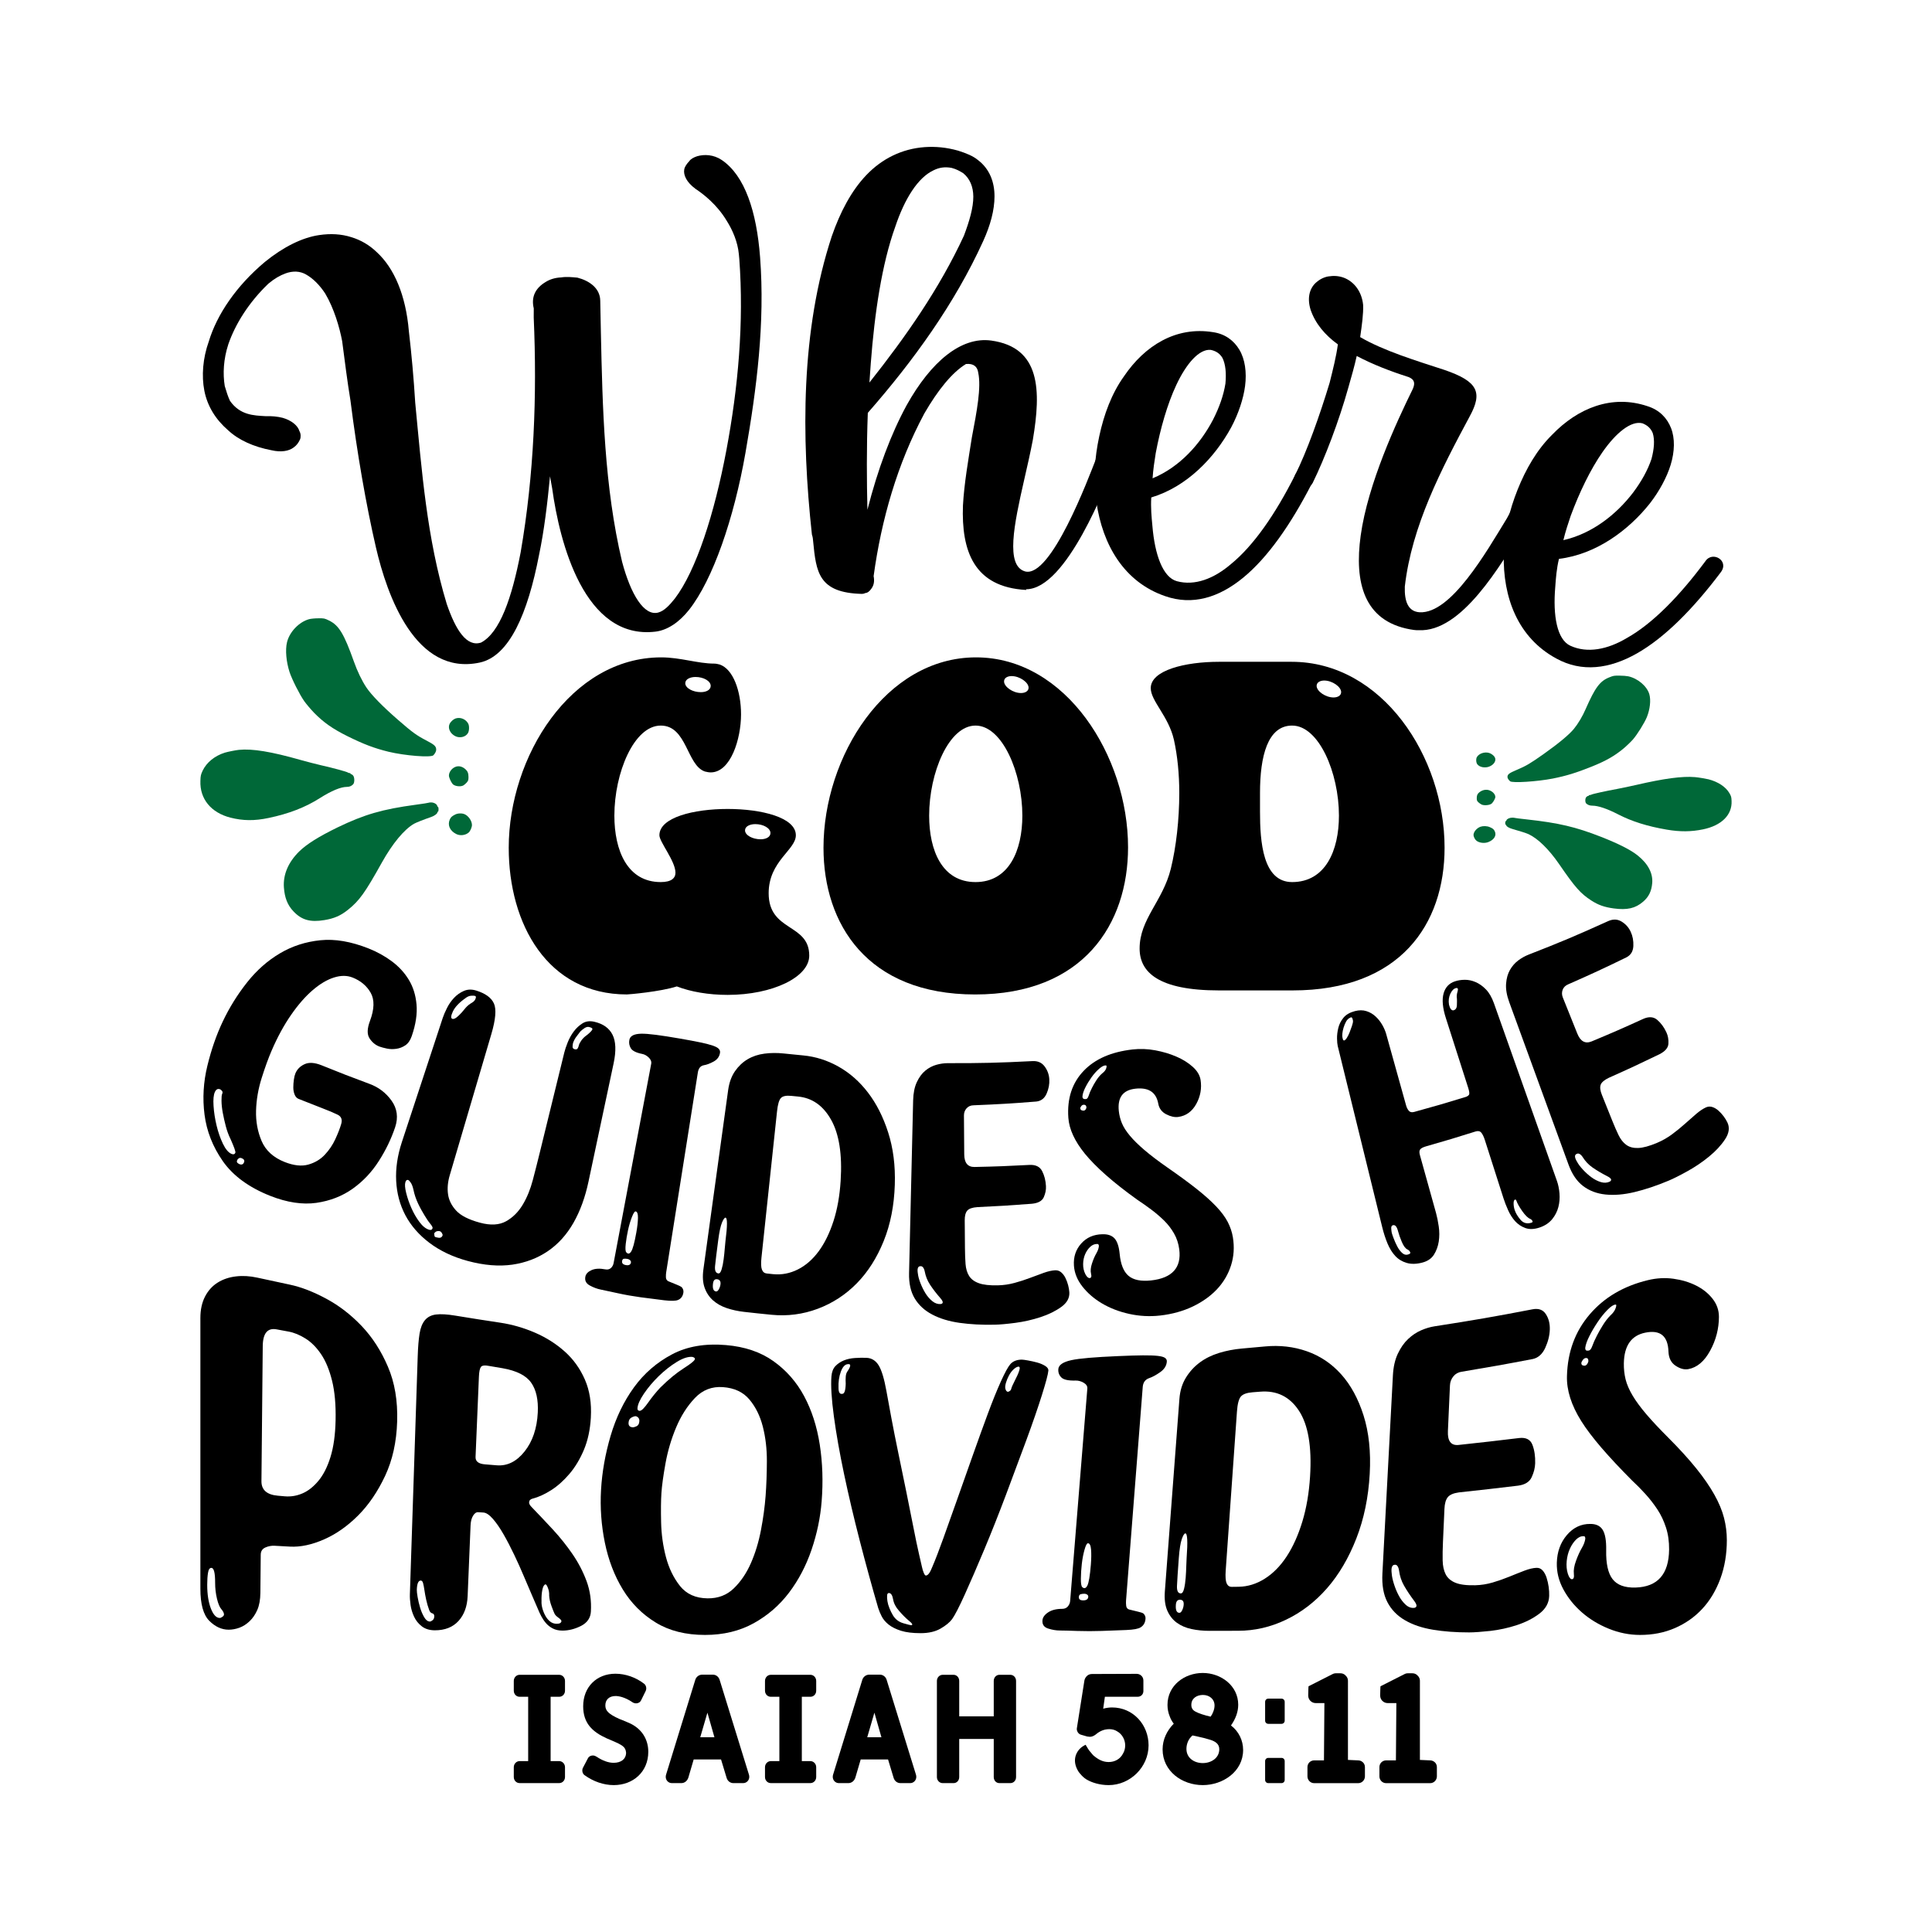 <?xml version="1.0" encoding="utf-8"?>
<!-- Generator: Adobe Illustrator 18.0.0, SVG Export Plug-In . SVG Version: 6.00 Build 0)  -->
<!DOCTYPE svg PUBLIC "-//W3C//DTD SVG 1.1//EN" "http://www.w3.org/Graphics/SVG/1.1/DTD/svg11.dtd">
<svg version="1.1" id="Layer_1" xmlns="http://www.w3.org/2000/svg" xmlns:xlink="http://www.w3.org/1999/xlink" x="0px" y="0px"
	 viewBox="0 0 864 864" enable-background="new 0 0 864 864" xml:space="preserve">
<g>
	<g>
		<g>
			<path fill="#000000" d="M250.07,748.98c1.44,0,2.6,1.23,2.6,2.73v4.37c0,1.57-1.16,2.73-2.6,2.73h-3.83v28.77h3.83c1.44,0,2.6,1.23,2.6,2.73
				v4.37c0,1.57-1.16,2.73-2.6,2.73h-17.7c-1.43,0-2.6-1.16-2.6-2.73v-4.37c0-1.5,1.16-2.73,2.6-2.73h3.83v-28.77h-3.83
				c-1.43,0-2.6-1.16-2.6-2.73v-4.37c0-1.5,1.16-2.73,2.6-2.73H250.07z"/>
		</g>
		<g>
			<path fill="#000000" d="M280,783.89c-0.27-2.67-1.3-3.35-6.9-5.74l-1.78-0.75c-6.49-2.94-10.52-6.83-10.52-14.35c0-8.61,6.01-14.55,14.42-14.55
				c4.51,0,9.16,1.64,12.78,4.44c0.96,0.68,1.3,2.19,0.75,3.28l-1.98,4.03c-0.41,0.96-1.3,1.5-2.25,1.5c-0.55,0-1.09-0.14-1.57-0.41
				l-0.07-0.07c-3.55-2.39-6.29-2.8-7.58-2.8c-2.87,0-4.58,1.64-4.58,4.17c0,2.19,1.03,3.76,6.42,6.15
				c0.27,0.07,1.09,0.41,4.17,1.71c5.47,2.39,8.61,7.11,8.61,12.91c0,9.02-6.83,14.9-15.44,14.9c-4.44,0-9.09-1.57-13.05-4.44
				c-0.96-0.62-1.3-2.19-0.75-3.28l2.12-4.03c0.41-0.96,1.3-1.5,2.26-1.5c0.55,0,1.09,0.14,1.57,0.48h0.07
				c2.73,1.85,5.4,2.8,7.72,2.8C277.82,788.33,279.94,786.63,280,783.89z"/>
		</g>
		<g>
			<path fill="#000000" d="M334.94,793.66c0.07,0.27,0.14,0.55,0.14,0.96c0,1.57-1.23,2.8-2.73,2.8h-4.37c-1.44,0-2.66-0.96-3.07-2.46l-2.46-8.13
				h-12.23l-2.39,8.13c-0.48,1.5-1.71,2.46-3.14,2.46h-4.24c-1.5,0-2.73-1.23-2.73-2.8c0-0.41,0.07-0.68,0.14-0.96l13.05-42.36
				c0.41-1.44,1.71-2.39,3.14-2.39h4.72c1.43,0,2.66,0.96,3.07,2.39L334.94,793.66z M316.36,765.92l-3.21,11h6.35L316.36,765.92z"/>
		</g>
		<g>
			<path fill="#000000" d="M362.41,748.98c1.44,0,2.6,1.23,2.6,2.73v4.37c0,1.57-1.16,2.73-2.6,2.73h-3.83v28.77h3.83c1.44,0,2.6,1.23,2.6,2.73
				v4.37c0,1.57-1.16,2.73-2.6,2.73h-17.7c-1.43,0-2.6-1.16-2.6-2.73v-4.37c0-1.5,1.16-2.73,2.6-2.73h3.83v-28.77h-3.83
				c-1.43,0-2.6-1.16-2.6-2.73v-4.37c0-1.5,1.16-2.73,2.6-2.73H362.41z"/>
		</g>
		<g>
			<path fill="#000000" d="M409.63,793.66c0.07,0.27,0.14,0.55,0.14,0.96c0,1.57-1.23,2.8-2.73,2.8h-4.37c-1.44,0-2.66-0.96-3.07-2.46l-2.46-8.13
				h-12.23l-2.39,8.13c-0.48,1.5-1.71,2.46-3.14,2.46h-4.24c-1.5,0-2.73-1.23-2.73-2.8c0-0.41,0.07-0.68,0.14-0.96l13.05-42.36
				c0.41-1.44,1.71-2.39,3.14-2.39h4.72c1.43,0,2.66,0.96,3.07,2.39L409.63,793.66z M391.04,765.92l-3.21,11h6.35L391.04,765.92z"/>
		</g>
		<g>
			<path fill="#000000" d="M451.79,748.98c1.5,0,2.6,1.23,2.6,2.73v42.98c0,1.57-1.09,2.73-2.6,2.73h-4.85c-1.44,0-2.53-1.16-2.53-2.73v-17.01
				h-15.44v17.01c0,1.57-1.09,2.73-2.53,2.73h-4.85c-1.43,0-2.6-1.16-2.6-2.73v-42.98c0-1.5,1.16-2.73,2.6-2.73h4.85
				c1.44,0,2.53,1.23,2.53,2.73v15.85h15.44v-15.85c0-1.5,1.09-2.73,2.53-2.73H451.79z"/>
		</g>
		<g>
			<path fill="#000000" d="M495.8,798.31c-4.17,0-7.51-1.23-9.15-2.12c-2.32-1.09-3.96-3.42-4.24-3.76c-3.35-5.12-1.16-9.5,1.85-11.48
				c0.75-0.48,1.23-0.68,1.23-0.68c0.48,0.89,1.57,2.53,1.57,2.53c0.62,0.75,1.16,1.43,1.78,2.12c2.05,1.78,4.17,3.07,6.97,3.07
				c2.67,0,5.13-1.3,6.35-3.69c0.69-1.09,1.03-2.39,1.03-3.76c0-2.53-1.37-5.06-3.62-6.29c-1.02-0.68-2.25-0.96-3.48-0.96
				c-2.39,0-4.3,0.89-6.08,2.39c-0.89,0.68-1.78,1.03-2.6,1.03c-0.28,0-0.68-0.07-1.23-0.14l-2.6-0.75
				c-0.69-0.14-1.3-0.62-1.64-1.23c-0.34-0.62-0.48-1.23-0.34-1.85l3.35-21.18c0.14-0.96,1.16-2.94,3.35-2.94
				c2.19,0,20.02-0.07,20.02-0.07c1.44,0,3.01,1.09,3.01,3.01v4.71c0,1.44-1.1,2.53-2.53,2.53h-14.69l-0.75,5.33
				c1.23-0.34,2.66-0.55,3.96-0.55c9.36,0,16.33,7.65,16.33,16.95C513.63,790.25,505.43,798.31,495.8,798.31z"/>
		</g>
		<g>
			<path fill="#000000" d="M550.53,771.66c3.42,2.6,5.4,6.63,5.4,10.93c0,9.7-9.09,15.72-18.04,15.72c-9.29,0-17.97-6.22-17.97-15.99
				c0-4.37,1.92-8.4,4.99-11.48c-0.75-0.96-1.37-2.05-1.78-3.21c-0.68-1.64-1.02-3.35-1.02-5.19c0-8.75,7.65-14.28,15.78-14.28
				c8.13,0,15.85,5.67,15.85,14.21c0,3.08-1.1,6.22-3.21,9.22V771.66z M541.37,778.08c-1.43-0.48-3.62-1.03-6.42-1.64l-1.64-0.34
				c-1.78,1.44-2.73,3.76-2.73,6.01c0,4.1,3.48,6.35,7.31,6.35c3.69,0,7.38-2.19,7.38-6.22
				C545.27,779.86,543.43,778.77,541.37,778.08z M543.15,762.71c0-2.94-2.39-4.72-5.19-4.72c-2.73,0-5.19,1.5-5.19,4.44
				c0,1.37,0.54,2.32,1.85,3.01c1.5,0.82,3.83,1.57,6.76,2.26c0.48-0.62,0.89-1.37,1.16-2.12
				C542.94,764.62,543.15,763.6,543.15,762.71z"/>
		</g>
		<g>
			<path fill="#000000" d="M567.21,770.91c-0.82,0-1.44-0.62-1.44-1.43v-8.4c0-0.82,0.62-1.44,1.44-1.44h5.88c0.82,0,1.43,0.62,1.43,1.44v8.4
				c0,0.82-0.61,1.43-1.43,1.43H567.21z M567.21,797.42c-0.82,0-1.44-0.62-1.44-1.44v-8.4c0-0.82,0.62-1.44,1.44-1.44h5.88
				c0.82,0,1.43,0.62,1.43,1.44v8.4c0,0.82-0.61,1.44-1.43,1.44H567.21z"/>
		</g>
		<g>
			<path fill="#000000" d="M602.81,787.04l4.58,0.21c1.37,0,3.01,1.09,3.01,3.01v4.17c0,1.5-1.23,3.01-3.01,3.01h-19.68c-1.78,0-3.01-1.5-3.01-3.01
				v-4.17c0-1.78,1.43-3.01,3.01-3.01h4.37l0.2-25.62h-3.89c-1.84,0-3.35-1.5-3.35-3.35v-0.21c0-2.32,0.14-3.96,0.14-3.96l10.66-5.4
				c0.48-0.27,1.02-0.41,1.57-0.41h2.05c0.89,0,1.71,0.34,2.32,1.03c0.68,0.62,1.03,1.44,1.03,2.32V787.04z"/>
		</g>
		<g>
			<path fill="#000000" d="M634.99,787.04l4.58,0.21c1.37,0,3.01,1.09,3.01,3.01v4.17c0,1.5-1.23,3.01-3.01,3.01h-19.68c-1.78,0-3.01-1.5-3.01-3.01
				v-4.17c0-1.78,1.43-3.01,3.01-3.01h4.37l0.2-25.62h-3.89c-1.84,0-3.35-1.5-3.35-3.35v-0.21c0-2.32,0.14-3.96,0.14-3.96l10.66-5.4
				c0.48-0.27,1.02-0.41,1.57-0.41h2.05c0.89,0,1.71,0.34,2.32,1.03c0.68,0.62,1.03,1.44,1.03,2.32V787.04z"/>
		</g>
	</g>
	<g>
		<g>
			<path fill="#000000" d="M301.82,267.64c9.46-12.42,17.68-37.81,23.05-66.44c5.26-28.07,7.85-56.84,5.75-85.39c-0.08-0.86-0.12-1.28-0.2-2.14
				c-0.51-5.5-2.83-10.83-5.41-14.9c-4.36-7.29-10.38-11.92-13.97-14.31c-4.02-2.96-5.51-6.19-5.04-8.71
				c0.23-1.26,1.21-2.6,2.22-3.64c0.64-1,2.06-1.76,3.51-2.23c3.27-0.96,7.42-0.76,11.02,1.66c10.39,7.01,15.61,23.12,17.16,43.43
				c2.25,29.48-1.51,58.79-6.53,87.51c-5.15,29.44-14.6,56.76-25.19,70.19c-4.34,5.51-9.62,9.15-15.05,9.8
				c-31.84,3.82-42.89-39.94-46.2-64.03c-0.39-2.18-0.58-3.26-0.97-5.44c-1.19,12.37-2.65,24.49-4.92,35.23
				c-5.01,25.93-13.17,45.21-26.5,48.07c-28.78,6.18-41.48-30.17-46.4-51.36c-4.41-18.99-8.53-42.8-11.42-65.81
				c-1.41-8.51-2.47-17.1-3.72-26.59c-1.13-6.04-3.62-14.6-7.54-21.21c-2.46-3.81-5.51-6.84-8.62-8.58
				c-2.68-1.53-5.86-1.72-9.27-0.44c-2.4,0.9-4.77,2.22-7.58,4.57c-8.81,8.43-14.8,18.15-17.88,27.04
				c-2.2,6.72-2.51,13.22-1.61,18.72c0.7,2.35,1.41,4.7,2.36,6.66c4.5,6.34,10.44,6.51,16.03,6.82c2.54-0.09,5.17,0.13,7.53,0.74
				c3.96,1.12,6.8,3.53,7.45,5.9c0.66,1.09,0.73,2.66,0.3,3.74c-0.68,1.46-1.44,2.63-2.95,3.68c-2.09,1.54-5.51,2.18-9.79,1.18
				c-8.04-1.52-14.82-4.61-19.46-8.97c-5.49-4.75-9.22-10.68-10.59-17.63c-1.31-6.65-0.7-14.56,1.99-22.09
				c3.64-11.99,12.22-24.76,25.11-35.56c8.22-6.67,16.61-10.86,24.24-11.98c5.11-0.75,9.86-0.51,14.41,0.94
				c4.11,1.24,8.06,3.48,11.46,6.8c7.66,7.07,12.88,19.13,14.24,35.17c1.22,10.42,2.18,21.21,2.85,32.07
				c2.93,30.38,5.18,60.6,14.09,89.97c4.1,11.97,9.01,19.32,15.33,17.29c8.39-4.37,13.8-19.9,17.73-40.38
				c5.98-34.57,7.37-70,5.84-105.01c0.01-1.62,0.01-2.43,0.02-4.05c-1.29-5.38,0.95-9.2,5.26-11.79c1.98-1.26,4.42-1.98,6.95-2.07
				c2.49-0.4,4.71-0.13,7.29,0.09c5.3,1.35,10.13,4.68,10.23,10.25c0.1,5.57,0.16,8.35,0.28,13.92
				c0.74,34.29,1.53,69.33,9.48,102.86c3.88,14.62,9.85,24.48,16.21,22.73C296.98,273.22,299.37,270.75,301.82,267.64z"/>
			<path fill="#000000" d="M387,265.2c-0.61,0.34-1.23,0.37-1.55,0.39c-19.45-0.47-20.47-9.76-21.81-23.51c-0.07-0.92-0.14-1.84-0.55-3.04
				c-4.77-43.78-4.99-91.26,8.91-133.46c3.71-10.67,8.68-20.19,15.37-27.22c7.01-7.38,16.01-11.85,26.21-12.57
				c4.75-0.33,9.67,0.11,14.88,1.58c3.72,1.18,6.7,2.39,8.92,4.23c5.2,3.97,7.38,9.81,7.37,16.25c-0.01,6.14-1.84,12.89-5.05,19.95
				c-12.76,28.07-31.34,53.72-51.61,76.83c-0.59,15.7-0.48,30.75-0.17,43.34c4.6-18.06,10.57-33.99,17.57-46.81
				c10.84-19.4,24.31-30.7,37.79-28.86c22.13,3.07,22.32,22.31,18.62,44.35c-1.1,5.81-2.51,11.93-3.91,18.05
				c-4.52,19.89-8.4,38.25,0.39,40.83c11.62,3.24,28.45-41.91,31.79-50.37c2.23-5.74,10.08-3.22,8.15,2.53
				c-3.39,8.44-21.28,55.8-39.42,55.83c0,0.12,0,0.18,0,0.31c-23.44-1.27-29.01-17.53-28.26-37.8c0.54-9.83,2.39-20.28,3.98-30.42
				c2.24-11.68,4.25-22.43,2.86-28.87c-0.35-2.76-2.08-4.29-5.5-3.95c-6.13,3.74-12.5,11.53-18.62,22.13
				c-12.07,22.51-19.22,47.48-22.67,72.72c0.42,2.13,0.19,3.98-0.98,5.58C388.84,264.49,387.94,265.15,387,265.2z M388.81,171.08
				c16.21-20.44,31.26-41.92,42.26-65.67c2.45-6.47,4.24-12.62,4.2-17.53c-0.03-4.3-1.51-7.97-4.48-10.4
				c-1.48-0.91-2.97-1.81-5.19-2.39c-2.96-0.57-5.54-0.22-8.09,1.06c-6.94,3.21-12.93,12.61-17.18,25.35
				c-5.93,16.48-9.21,38.45-10.91,60.95C389.18,165.9,389.06,167.63,388.81,171.08z"/>
			<path fill="#000000" d="M515.35,235.12c1.07,12.99,4.7,23.1,10.97,24.8c7.95,2.15,16.51-1.06,24.21-7.69c10.1-8.24,19.79-22.25,28.61-39.72
				c2.32-5.28,10.61-2.05,7.52,3.74c-9.37,18.28-19.72,33.09-30.71,42.1c-10.82,8.88-22.64,12.54-34.88,8.25
				c-18.36-6.29-28-22.91-30.75-42.07c-1.54-9.59-0.82-19.7,1.27-29.44c2.09-9.74,5.54-19.12,11.07-26.82
				c9.26-13.66,23.17-22.38,39.73-19.74c5.53,0.78,9.42,3.8,11.85,7.85c2.53,4.22,3.36,10.08,2.56,16.28
				c-0.73,5.62-2.94,12.35-6.23,18.51c-7.36,13.48-19.73,26.5-35.72,31.3C514.58,227.07,514.97,231.09,515.35,235.12z
				 M526.04,172.18c-4.04,8.63-7.13,19.5-9.19,30.44c-0.58,3.65-1.15,7.31-1.41,11.29c12.18-5.05,21.34-15.34,27.04-26.24
				c2.86-5.6,4.72-10.98,5.54-16.14c0.42-4.58,0.1-8.62-1.37-11.53c-1.21-1.96-2.85-3.03-5.24-3.54
				C536.23,156.02,530.49,162.66,526.04,172.18z"/>
			<path fill="#000000" d="M608.51,239.49c3.2-23.09,15.96-50.63,23.32-65.59c1.13-2.61,0.7-4.24-1.94-5.29c-8.01-2.55-15.96-5.61-23.16-9.41
				c-0.99,4.51-2.36,9.28-3.72,14.04c-4.16,14.91-10.54,31.69-15.98,42.75c-3.01,5.18-10.57,2.07-7.89-3.48
				c5.29-10.48,11.16-27.05,15.48-41.34c1.49-6,2.95-11.68,3.68-17.16c-5.78-4.18-10.09-9.34-12.19-15.47
				c-1.79-5.78-0.2-10.23,2.97-12.62c1.6-1.35,3.88-2.3,5.7-2.38c2.21-0.34,4.69-0.02,6.74,0.88c4.1,1.78,7.49,5.98,8.08,11.95
				c0.15,4.05-0.54,8.91-1.32,14.38c10.46,6.13,25.28,10.63,37.66,14.67c15.01,5.14,17.2,10.03,11.32,20.78
				c-12.72,23.69-25.93,49.04-29.02,76.13c-0.22,6.81,1.57,11.17,6.65,11.48c14.02,0.7,29.67-26.75,39.01-42.02
				c0.67-1.24,1-1.86,1.68-3.1c2.65-4.46,10.27-0.28,7.59,4.16c-0.68,1.23-1.02,1.85-1.7,3.08c-10.48,16.86-27.81,46.95-47.09,45.89
				c-1.29,0.07-2.83-0.21-3.76-0.37C609.93,277.71,605.6,260.45,608.51,239.49z"/>
			<path fill="#000000" d="M695.52,262.47c-1.11,12.99,0.8,23.57,6.75,26.31c7.53,3.46,16.57,1.75,25.32-3.48c11.41-6.41,23.38-18.59,35.06-34.31
				c3.18-4.81,10.89-0.21,6.86,4.97c-12.37,16.43-25.13,29.27-37.54,36.29c-12.22,6.91-24.58,8.53-36,2.23
				c-17.17-9.3-23.95-27.31-23.47-46.67c0.08-9.71,2.48-19.56,6.17-28.81c3.7-9.25,8.68-17.91,15.45-24.58
				c11.46-11.9,26.71-18.16,42.71-12.75c5.36,1.7,8.73,5.34,10.46,9.75c1.81,4.59,1.66,10.51-0.17,16.49
				c-1.66,5.42-4.98,11.68-9.27,17.2c-9.56,12.04-24.02,22.79-40.68,24.82C696.1,254.4,695.81,258.44,695.52,262.47z M716.63,202.21
				c-5.45,7.83-10.33,18.02-14.2,28.46c-1.18,3.5-2.35,7.01-3.28,10.89c12.92-2.92,23.74-11.53,31.21-21.31
				c3.77-5.04,6.52-10.03,8.19-14.98c1.18-4.45,1.54-8.48,0.56-11.6c-0.88-2.13-2.33-3.47-4.62-4.37
				C729.44,188,722.63,193.58,716.63,202.21z"/>
		</g>
	</g>
	<g>
		<g>
			<path fill="#000000" d="M317.82,345.42c-0.8,0-1.79-0.2-2.59-0.4c-8.18-2.79-7.98-20.54-19.74-20.54c-11.96,0-20.74,21.14-20.74,40.28
				c0,15.55,5.78,29.71,20.74,29.71c4.79,0,6.58-1.79,6.58-4.19c0-5.19-7.18-13.76-7.18-16.75c0-7.98,15.35-11.76,30.51-11.76
				c15.15,0,30.51,3.79,30.51,11.76c0,6.58-12.16,11.56-12.16,25.92c0,17.35,18.15,13.36,18.15,27.92
				c0,9.57-16.35,17.55-36.49,17.55c-8.57,0-16.55-1.4-22.73-3.79c-7.38,2.39-21.54,3.59-22.33,3.59
				c-35.49,0-52.84-31.51-52.84-65.6c0-40.68,27.72-85.14,68.2-85.14c8.57,0,16.35,2.79,23.73,2.79c0.8,0,1.6,0.2,2.39,0.4
				c5.98,1.99,9.57,11.76,9.57,22.33C331.38,330.46,326.79,345.42,317.82,345.42z M306.46,305.54c0,2.19,3.39,3.99,6.98,3.99
				c2.39,0,4.39-1,4.39-2.79c0-2.19-3.19-3.99-6.78-3.99C308.65,302.74,306.46,303.74,306.46,305.54z M333.18,371.34
				c0,2.19,3.39,3.99,6.98,3.99c2.39,0,4.39-1,4.39-2.79c0-2.19-3.19-3.99-6.78-3.99C335.37,368.55,333.18,369.54,333.18,371.34z"/>
		</g>
		<g>
			<path fill="#000000" d="M368.27,379.12c0-40.68,27.72-85.14,68.2-85.14c40.28,0,68,44.27,68,84.95c0,34.3-19.94,65.8-68.4,65.8
				C387.81,444.72,368.27,413.21,368.27,379.12z M457.2,364.76c0-19.14-8.97-40.28-20.94-40.28c-11.97,0-20.74,21.14-20.74,40.28
				c0,15.55,5.78,29.71,20.74,29.71C451.22,394.47,457.2,380.31,457.2,364.76z M449.02,304.74c0,2.39,3.99,5.19,7.58,5.19
				c1.79,0,3.39-0.8,3.39-2.39c0-2.39-3.99-5.19-7.58-5.19C450.62,302.34,449.02,303.14,449.02,304.74z"/>
		</g>
		<g>
			<path fill="#000000" d="M527.38,354.59c0-8.38-0.8-16.55-2.39-23.73c-2.39-10.57-10.37-17.35-10.37-23.13c0-7.98,15.35-11.77,30.51-11.77h32.5
				c40.48,0,68.39,42.47,68.39,83.15c0,34.1-19.74,63.81-67.99,63.81h-32.9c-27.12,0-35.49-8.18-35.49-18.74
				c0-13.16,10.37-21.14,13.96-35.69C525.99,378.72,527.38,366.55,527.38,354.59z M563.48,362.96c0,13.36,1.2,31.51,14.36,31.51
				c14.95,0,20.94-14.16,20.94-29.71c0-19.14-8.97-40.28-20.94-40.28c-10.97,0-14.36,13.76-14.36,30.11V362.96z M588.8,306.73
				c0,2.39,3.99,5.18,7.58,5.18c1.79,0,3.39-0.8,3.39-2.39c0-2.39-3.99-5.18-7.58-5.18C590.4,304.34,588.8,305.14,588.8,306.73z"/>
		</g>
	</g>
	<g>
		<g>
			<path fill="#000000" d="M120.84,534.79c-9.56-3.78-16.65-9.02-21.18-15.5c-4.53-6.48-7.24-13.44-8.19-20.79c-0.95-7.35-0.5-14.65,1.27-21.89
				c1.76-7.24,4.04-13.76,6.78-19.57c3-6.38,6.68-12.28,10.98-17.71c4.29-5.43,9.21-9.75,14.7-13c5.49-3.25,11.51-5.18,18.08-5.85
				c6.57-0.67,13.7,0.57,21.52,3.66c3.79,1.5,7.24,3.4,10.37,5.72c3.13,2.32,5.67,5.06,7.61,8.24c1.95,3.18,3.11,6.86,3.49,11.06
				c0.38,4.2-0.32,8.93-2.13,14.17c-0.66,1.91-1.6,3.28-2.84,4.12c-1.24,0.84-2.59,1.37-4.05,1.58c-1.47,0.22-2.88,0.18-4.25-0.11
				c-1.37-0.29-2.44-0.58-3.22-0.86c-1.82-0.66-3.33-1.89-4.5-3.67c-1.18-1.78-1.12-4.38,0.17-7.81c1.99-5.31,2.08-9.51,0.32-12.61
				c-1.77-3.1-4.45-5.36-8.06-6.8c-2.49-0.99-5.27-1-8.37-0.02c-3.1,0.98-6.27,2.87-9.52,5.66c-3.26,2.8-6.47,6.47-9.62,11.01
				c-3.16,4.54-6.07,9.87-8.72,16c-1.45,3.36-2.94,7.45-4.46,12.28c-1.52,4.83-2.37,9.68-2.51,14.55c-0.14,4.87,0.69,9.42,2.5,13.65
				c1.82,4.23,5.26,7.37,10.3,9.36c4.06,1.6,7.58,1.98,10.54,1.15c2.96-0.83,5.42-2.3,7.39-4.39c1.97-2.09,3.54-4.43,4.73-7.01
				c1.19-2.58,2.06-4.85,2.63-6.79c0.56-1.94,0.03-3.31-1.6-4.12c-1.63-0.81-4.01-1.81-7.12-3c-4.14-1.6-6.21-2.41-10.33-4.06
				c-0.81-0.32-1.41-0.98-1.8-1.95c-0.39-0.97-0.58-2.04-0.58-3.19c0-1.15,0.09-2.31,0.25-3.47c0.16-1.16,0.39-2.09,0.68-2.79
				c0.76-1.86,2.14-3.24,4.12-4.14c1.98-0.9,4.47-0.73,7.51,0.47c8.52,3.45,12.8,5.11,21.39,8.3c4.12,1.49,7.44,3.99,9.97,7.53
				c2.53,3.54,3.09,7.51,1.61,11.93c-1.73,5.14-4.14,10.18-7.29,15.09c-3.14,4.92-7.03,9.06-11.68,12.37
				c-4.65,3.31-10.07,5.44-16.23,6.33C135.32,538.8,128.4,537.78,120.84,534.79z M105.25,515.52c0.2-0.46-0.56-2.56-2.23-6.31
				c-0.8-1.58-1.47-3.42-2.03-5.52c-0.55-2.1-1.01-4.13-1.37-6.08c-0.36-1.95-0.54-3.72-0.56-5.32c-0.02-1.59,0.08-2.62,0.29-3.08
				c0.26-0.57,0.23-1.04-0.1-1.39c-0.33-0.35-0.56-0.56-0.69-0.62c-1.08-0.49-1.9-0.1-2.47,1.16c-0.58,1.26-0.78,3.32-0.59,6.17
				c0.18,2.85,0.63,5.78,1.35,8.79c0.72,3.01,1.67,5.73,2.84,8.17c1.17,2.44,2.46,3.95,3.86,4.55
				C104.39,516.38,104.96,516.21,105.25,515.52z M109.12,519.82c0.34-0.81,0.02-1.43-0.96-1.84c-0.56-0.24-1.02-0.22-1.38,0.04
				c-0.36,0.26-0.59,0.5-0.68,0.74c-0.25,0.58-0.22,1,0.09,1.27c0.3,0.26,0.59,0.45,0.87,0.57
				C108.04,521.01,108.73,520.75,109.12,519.82z"/>
			<path fill="#000000" d="M209.11,563.89c-6.6-1.79-12.3-4.49-17.02-8.05c-4.72-3.56-8.32-7.7-10.8-12.37c-2.47-4.67-3.84-9.81-4.12-15.4
				c-0.28-5.59,0.59-11.37,2.56-17.36c7.31-22.19,10.96-33.28,18.26-55.47c0.39-1.2,1.01-2.65,1.86-4.36
				c0.84-1.71,1.91-3.25,3.19-4.62c1.28-1.37,2.76-2.41,4.44-3.13c1.68-0.72,3.51-0.76,5.51-0.14c4.12,1.29,6.75,3.2,7.9,5.78
				c1.15,2.58,0.77,7.13-1.15,13.66c-6.41,21.76-9.62,32.63-16.03,54.39c-0.85,2.9-1.72,5.83-2.59,8.79
				c-0.87,2.96-1.13,5.78-0.76,8.44c0.37,2.67,1.59,5.12,3.65,7.35c2.06,2.23,5.62,4.05,10.65,5.4c4.74,1.28,8.64,1.05,11.67-0.65
				c3.03-1.7,5.5-4.17,7.43-7.39c1.93-3.22,3.43-6.91,4.52-11.05c1.09-4.14,2.08-8.05,2.98-11.72c4.44-18.14,6.67-27.2,11.11-45.34
				c0.3-1.22,0.8-2.72,1.51-4.5c0.71-1.77,1.61-3.4,2.72-4.88c1.1-1.48,2.4-2.69,3.9-3.63c1.5-0.94,3.26-1.17,5.29-0.7
				c3.93,0.91,6.63,2.82,8.13,5.79c1.5,2.97,1.67,7.22,0.5,12.77c-4.49,21.15-6.74,31.73-11.23,52.88
				c-1.49,7.03-3.72,13.19-6.73,18.47c-3.02,5.28-6.82,9.51-11.44,12.66c-4.62,3.15-9.93,5.18-15.9,6.05
				C223.15,566.41,216.45,565.88,209.11,563.89z M208.31,450.62c0.84-0.92,1.73-1.63,2.65-2.14c0.92-0.51,1.51-1.18,1.77-2.02
				c0.19-0.6,0.09-0.96-0.28-1.08c-0.38-0.12-0.99-0.14-1.83-0.08c-0.85,0.06-1.74,0.48-2.67,1.23c-2.69,1.92-4.5,3.85-5.42,5.8
				c-0.91,1.96-0.99,3.06-0.23,3.3c0.64,0.21,1.51-0.21,2.61-1.25C206.01,453.36,207.15,452.11,208.31,450.62z M193.45,549.25
				c0.11-0.36-0.27-1.07-1.14-2.11c-0.86-1.05-1.69-2.35-2.52-3.72c-0.79-1.3-1.78-3.01-2.78-5.1c-0.99-2.09-1.7-4.19-2.12-6.3
				c-0.33-1.42-0.73-2.48-1.22-3.16c-0.48-0.68-0.86-1.07-1.14-1.16c-0.56-0.18-0.98,0.15-1.24,0.99c-0.31,0.96-0.2,2.55,0.35,4.77
				c0.54,2.22,1.32,4.48,2.33,6.77c1.01,2.29,2.21,4.38,3.61,6.25c1.39,1.87,2.82,3.02,4.27,3.45
				C192.7,550.21,193.24,549.97,193.45,549.25z M197.96,552.34c0.03-0.12-0.08-0.41-0.33-0.88c-0.26-0.47-0.6-0.76-1.03-0.89
				c-0.76-0.09-1.33,0-1.73,0.28c-0.4,0.28-0.63,0.54-0.7,0.78c0.04,0.4,0.09,0.78,0.14,1.13c0.06,0.34,0.46,0.56,1.22,0.65
				C196.84,553.78,197.65,553.43,197.96,552.34z M258.91,467.34c0.12-0.49,0.48-1.18,1.1-2.07c0.62-0.89,1.49-1.72,2.61-2.49
				c1.34-1.11,2.09-1.91,2.27-2.39c0.18-0.47-0.31-0.85-1.45-1.11c-0.64-0.15-1.32,0.02-2.03,0.49c-0.72,0.48-1.34,0.98-1.87,1.5
				c-0.4,0.55-0.94,1.27-1.63,2.14c-0.69,0.87-1.23,1.84-1.62,2.92c-0.15,0.61-0.22,1.21-0.23,1.79c0,0.58,0.31,0.95,0.96,1.11
				c0.64,0.15,1.08,0.03,1.31-0.37C258.58,468.46,258.77,467.96,258.91,467.34z"/>
			<path fill="#000000" d="M268.7,576.71c-1.64-0.32-3.29-0.93-4.95-1.84c-1.67-0.91-2.32-2.23-1.97-3.96c0.25-1.23,1.17-2.2,2.77-2.91
				c1.59-0.71,3.63-0.82,6.13-0.34c1.03,0.2,1.86,0,2.51-0.58c0.64-0.58,1.04-1.31,1.21-2.18c5.61-29.72,11.21-59.43,16.82-89.15
				c0.19-0.99-0.18-1.92-1.08-2.8c-0.91-0.88-1.88-1.42-2.91-1.62c-2.71-0.53-4.43-1.39-5.13-2.56c-0.7-1.17-0.91-2.44-0.63-3.79
				c0.35-1.73,2.1-2.62,5.24-2.7c3.13-0.08,8.9,0.71,17.34,2.17c3.84,0.67,6.93,1.24,9.28,1.74c2.35,0.5,4.18,0.98,5.49,1.43
				c1.31,0.46,2.19,0.93,2.64,1.45c0.45,0.51,0.63,1.08,0.54,1.7c-0.26,1.75-1.21,3.07-2.87,3.97c-1.66,0.9-3.11,1.44-4.33,1.63
				c-1.51,0.28-2.41,1.34-2.71,3.21c-4.72,29.81-9.45,59.61-14.17,89.42c-0.1,0.62-0.14,1.35-0.12,2.18
				c0.02,0.83,0.37,1.43,1.08,1.8c1.42,0.6,2.66,1.12,3.74,1.53c1.07,0.42,1.81,0.78,2.22,1.1c0.65,0.74,0.91,1.54,0.78,2.41
				c-0.24,1.62-1.01,2.72-2.31,3.29c-0.99,0.49-3.06,0.56-6.21,0.19c-3.15-0.37-6.68-0.82-10.57-1.35
				c-3.44-0.47-6.91-1.07-10.38-1.84C272.66,577.54,270.18,577,268.7,576.71z M282.16,564.61c0.09-0.49-0.14-0.92-0.68-1.27
				c-0.27-0.17-0.55-0.29-0.84-0.34c-0.59-0.11-1.11-0.14-1.57-0.09c-0.46,0.04-0.75,0.38-0.86,1c-0.18,0.99,0.39,1.61,1.7,1.85
				C281.23,565.98,281.98,565.6,282.16,564.61z M284.56,551.21c0.47-2.6,0.71-4.8,0.74-6.59c0.03-1.78-0.32-2.74-1.03-2.87
				c-0.43-0.08-0.98,0.75-1.66,2.48c-0.68,1.73-1.27,3.68-1.74,5.83c-0.47,2.16-0.82,4.24-1.04,6.25c-0.22,2.01-0.15,3.24,0.22,3.69
				c0.74,0.9,1.47,0.81,2.19-0.28C282.97,558.64,283.74,555.8,284.56,551.21z"/>
			<path fill="#000000" d="M332.72,586.67c-2.7-0.3-5.26-0.86-7.66-1.66c-2.41-0.8-4.47-1.96-6.16-3.45c-1.7-1.49-2.96-3.38-3.78-5.65
				c-0.82-2.27-1-5.03-0.55-8.28c3.69-26.71,7.38-53.42,11.06-80.13c0.47-3.37,1.49-6.19,3.06-8.45c1.57-2.26,3.45-4.05,5.66-5.35
				c2.2-1.3,4.7-2.14,7.49-2.5c2.79-0.37,5.66-0.39,8.62-0.08c3.48,0.37,5.22,0.54,8.7,0.87c5.54,0.52,10.79,2.18,15.81,5
				c5.02,2.82,9.4,6.67,13.18,11.6c3.78,4.93,6.79,10.85,9.03,17.81c2.24,6.96,3.27,14.77,2.98,23.46
				c-0.3,9.19-1.91,17.56-4.94,25.07c-3.03,7.51-7.03,13.84-12.02,18.94c-5,5.1-10.84,8.92-17.48,11.41
				c-6.65,2.49-13.55,3.39-20.6,2.7C340.14,587.49,337.66,587.23,332.72,586.67z M321.25,569.48c0.58,0.08,1.08-0.53,1.46-1.81
				c0.39-1.28,0.69-2.77,0.9-4.46c0.22-1.69,0.39-3.32,0.51-4.89c0.13-1.57,0.23-2.67,0.31-3.3c0.88-6.87,0.89-10.36,0.04-10.47
				c-0.43-0.06-0.96,0.67-1.59,2.18c-0.63,1.51-1.2,4.13-1.69,7.88c-0.74,5.62-1.21,9.47-1.41,11.54
				C319.58,568.22,320.07,569.33,321.25,569.48z M320.69,572.08c-1.03-0.13-1.64,0.49-1.82,1.86c-0.3,2.25,0.15,3.45,1.34,3.61
				c0.44,0.06,0.86-0.27,1.26-0.98c0.39-0.71,0.64-1.44,0.73-2.19C322.37,572.99,321.86,572.23,320.69,572.08z M345.75,569.81
				c3.82,0.38,7.51-0.33,11.06-2.11c3.54-1.78,6.66-4.51,9.34-8.16c2.68-3.65,4.87-8.15,6.59-13.46c1.72-5.31,2.77-11.31,3.2-17.97
				c0.77-11.94-0.71-21.06-4.29-27.39c-3.58-6.33-8.48-9.75-14.83-10.35c-1.19-0.11-1.79-0.17-2.98-0.29
				c-2.25-0.22-3.79,0.09-4.61,0.96c-0.83,0.86-1.41,2.86-1.74,5.99c-2.78,26.16-4.18,39.24-6.96,65.4
				c-0.27,2.51-0.2,4.29,0.21,5.34c0.41,1.06,1.12,1.64,2.15,1.74C344.04,569.64,344.61,569.69,345.75,569.81z"/>
			<path fill="#000000" d="M444.89,592.41c-5.73,0.13-10.97-0.15-15.72-0.82c-4.75-0.67-8.85-1.92-12.27-3.72c-3.43-1.8-6.04-4.21-7.84-7.21
				c-1.8-3-2.63-6.77-2.52-11.3c0.61-25.76,1.21-51.52,1.82-77.28c0.08-3.27,0.64-6,1.67-8.19c1.03-2.18,2.3-3.89,3.82-5.13
				c1.51-1.23,3.15-2.09,4.9-2.58c1.75-0.49,3.47-0.73,5.15-0.73c15.15,0.03,22.72-0.15,37.85-0.92c2.33-0.12,4.12,0.66,5.39,2.36
				c1.27,1.69,1.98,3.61,2.11,5.74c0.13,2.14-0.26,4.28-1.19,6.41c-0.93,2.14-2.47,3.33-4.58,3.57c-11.2,0.89-16.82,1.22-28.06,1.68
				c-1.33,0.02-2.38,0.47-3.17,1.36c-0.79,0.89-1.18,1.97-1.17,3.22c0.05,6.96,0.08,10.43,0.13,17.39c0.03,3.78,1.55,5.66,4.59,5.62
				c9.85-0.21,14.77-0.4,24.6-0.92c2.75-0.13,4.63,0.78,5.64,2.75c1.01,1.96,1.58,4.2,1.72,6.72c0.09,1.64-0.24,3.3-0.99,4.98
				c-0.76,1.68-2.54,2.66-5.36,2.92c-9.71,0.75-14.57,1.05-24.31,1.5c-2.26,0.16-3.77,0.68-4.54,1.57
				c-0.77,0.89-1.15,2.34-1.13,4.36c0.04,4.99,0.06,7.48,0.1,12.47c0.02,2.65,0.11,5.01,0.27,7.09c0.16,2.08,0.69,3.84,1.58,5.28
				c0.9,1.44,2.34,2.53,4.35,3.25c2,0.73,4.85,1.05,8.54,0.96c2.51-0.06,4.97-0.42,7.39-1.07c2.41-0.65,4.74-1.4,6.99-2.26
				c2.24-0.85,4.3-1.62,6.18-2.28c1.87-0.66,3.54-1.04,5.01-1.12c1.02-0.06,1.92,0.24,2.69,0.88c0.77,0.65,1.42,1.49,1.93,2.53
				c0.51,1.04,0.91,2.12,1.21,3.24c0.3,1.12,0.47,2.18,0.54,3.18c0.16,2.52-1.04,4.71-3.62,6.57c-2.58,1.86-5.7,3.39-9.33,4.57
				c-3.63,1.19-7.37,2.03-11.19,2.54C450.21,592.09,447.16,592.36,444.89,592.41z M420.54,580.53c-1.77-2.03-3.31-4.02-4.61-5.99
				c-1.3-1.97-2.01-4-2.35-5.8c-0.32-1.7-1.06-2.6-1.93-2.49c-1.17-0.02-1.56,1.11-1.16,3.38c0.12,1.14,0.5,2.53,1.14,4.18
				c0.64,1.65,1.39,3.17,2.26,4.57c0.87,1.4,1.9,2.58,3.08,3.53c1.18,0.96,2.45,1.38,3.79,1.26
				C421.94,582.93,421.87,582.05,420.54,580.53z"/>
			<path fill="#000000" d="M518.82,588.31c-4.66,0.53-9.29,0.28-13.85-0.73c-4.57-1.01-8.63-2.59-12.18-4.7c-3.55-2.11-6.47-4.64-8.76-7.57
				c-2.29-2.93-3.53-6.03-3.76-9.3c-0.27-3.9,0.83-7.19,3.24-9.89c2.41-2.7,5.55-4.08,9.44-4.16c2.45-0.08,4.28,0.54,5.49,1.88
				c1.21,1.34,1.97,3.65,2.28,6.91c0.44,4.64,1.74,7.9,3.93,9.78c2.19,1.87,5.58,2.58,10.15,2.08c9.43-1.04,13.61-5.75,12.57-13.87
				c-0.34-2.62-1.12-5-2.34-7.13c-1.22-2.13-2.69-4.04-4.41-5.74c-1.73-1.69-3.61-3.31-5.65-4.85c-2.04-1.54-4.14-3.02-6.28-4.43
				c-11.11-7.93-18.81-14.89-23.47-20.58c-4.66-5.7-7.09-11.09-7.45-16.12c-0.62-8.67,1.72-15.64,6.85-21
				c5.13-5.36,12.37-8.48,21.88-9.57c3.34-0.38,6.71-0.25,10.13,0.38c3.42,0.64,6.57,1.57,9.44,2.82c2.87,1.24,5.32,2.76,7.32,4.56
				c2,1.8,3.18,3.75,3.51,5.87c0.58,3.73-0.05,7.31-1.91,10.71c-1.87,3.4-4.57,5.36-8.06,5.84c-1.61,0.22-3.41-0.17-5.38-1.18
				c-1.97-1.01-3.15-2.58-3.56-4.69c-0.93-5.22-4.35-7.43-10.28-6.76c-5.53,0.63-7.99,3.9-7.38,9.92c0.19,1.88,0.65,3.71,1.37,5.46
				c0.72,1.76,1.91,3.64,3.56,5.61c1.65,1.98,3.82,4.12,6.5,6.41c2.69,2.29,6.09,4.9,10.26,7.8c5.09,3.54,9.42,6.7,12.97,9.5
				c3.54,2.81,6.49,5.42,8.82,7.87c2.33,2.45,4.08,4.79,5.24,7.03c1.16,2.24,1.93,4.54,2.31,6.9c0.7,4.36,0.43,8.52-0.82,12.47
				c-1.26,3.96-3.32,7.5-6.19,10.59c-2.88,3.1-6.5,5.71-10.87,7.81C529.12,586.33,524.22,587.7,518.82,588.31z M488.34,565.04
				c0.59-1.81,1.24-3.32,1.94-4.52c0.7-1.19,1.08-2.3,1.15-3.32c-0.05-0.63-0.29-0.92-0.73-0.89c-1.17-0.03-2.22,0.4-3.17,1.3
				c-0.95,0.9-1.7,2-2.26,3.3c-0.56,1.31-0.86,2.75-0.89,4.33c-0.03,1.58,0.28,3.17,1,4.57c0.62,1.2,1.32,1.8,1.91,1.75
				c0.73-0.06,0.94-0.71,0.63-1.94C487.61,568.38,487.75,566.85,488.34,565.04z M485.87,495.27c-0.07-0.88-0.51-1.28-1.3-1.22
				c-0.4,0.03-0.75,0.25-1.05,0.65c-0.3,0.4-0.45,0.73-0.43,0.98c0.05,0.63,0.54,0.97,1.49,1.02
				C485.25,496.65,485.68,496.17,485.87,495.27z M488.33,486.52c0.45-0.92,1.08-2.02,1.89-3.3c0.81-1.27,1.7-2.34,2.67-3.19
				c0.98-0.73,1.6-1.51,1.84-2.36c0.24-0.84,0.17-1.25-0.22-1.21c-0.79-0.05-1.79,0.46-3,1.52c-1.21,1.06-2.34,2.33-3.4,3.82
				c-1.06,1.49-1.99,3.02-2.78,4.6c-0.79,1.58-1.22,2.95-1.26,4.09c0.06,0.75,0.49,1.1,1.28,1.03c0.67,0.07,1.17-0.41,1.48-1.45
				C487.15,489.03,487.65,487.85,488.33,486.52z"/>
			<path fill="#000000" d="M688.56,548.94c-2.46,0.83-4.6,0.9-6.42,0.24c-1.82-0.66-3.35-1.7-4.59-3.08c-1.24-1.39-2.29-3.04-3.14-4.95
				c-0.85-1.91-1.52-3.65-2.02-5.21c-3.34-10.44-5.01-15.66-8.35-26.1c-0.5-1.56-1.05-2.68-1.63-3.35
				c-0.59-0.67-1.43-0.83-2.53-0.49c-8.77,2.77-13.16,4.09-21.99,6.6c-1.38,0.39-2.29,0.84-2.73,1.36c-0.45,0.52-0.51,1.39-0.17,2.6
				c2.88,10.34,4.32,15.51,7.2,25.85c0.47,1.7,0.88,3.71,1.22,6.04c0.34,2.33,0.34,4.58,0.01,6.76c-0.34,2.18-1.06,4.15-2.15,5.88
				c-1.1,1.74-2.83,2.92-5.18,3.54c-2.64,0.7-4.99,0.74-7.01,0.15c-2.02-0.59-3.73-1.62-5.1-3.1c-1.37-1.47-2.53-3.33-3.47-5.57
				c-0.93-2.23-1.73-4.7-2.39-7.39c-6.63-26.98-13.26-53.96-19.88-80.94c-0.18-0.73-0.28-1.84-0.31-3.33
				c-0.03-1.48,0.16-3.06,0.56-4.72c0.4-1.66,1.16-3.18,2.3-4.57c1.13-1.39,2.83-2.38,5.1-2.98c1.89-0.5,3.61-0.5,5.17,0
				c1.56,0.49,2.93,1.29,4.12,2.4c1.19,1.11,2.19,2.37,2.99,3.78c0.8,1.41,1.39,2.79,1.76,4.12c3.55,12.74,5.33,19.12,8.88,31.86
				c0.27,0.97,0.68,1.77,1.22,2.41c0.54,0.63,1.35,0.8,2.43,0.5c9.23-2.53,13.83-3.87,23-6.69c0.67-0.21,1.16-0.53,1.46-0.96
				c0.31-0.43,0.19-1.48-0.35-3.16c-3.99-12.46-5.98-18.68-9.97-31.14c-1.46-4.56-1.79-8.22-1.03-10.99
				c0.76-2.76,2.45-4.57,5.06-5.44c1.37-0.46,2.85-0.69,4.44-0.7c1.59-0.01,3.21,0.33,4.84,1.03c1.63,0.7,3.17,1.79,4.62,3.29
				c1.44,1.49,2.63,3.55,3.56,6.16c9.39,26.48,18.78,52.97,28.17,79.45c0.59,1.66,0.98,3.54,1.15,5.61c0.17,2.08,0.01,4.11-0.5,6.09
				c-0.51,1.98-1.45,3.81-2.81,5.48C692.71,546.94,690.87,548.16,688.56,548.94z M601.09,465.32c0.39-0.1,0.8-0.49,1.24-1.19
				c0.44-0.69,0.84-1.51,1.22-2.45c0.37-0.94,0.71-1.87,1.02-2.8c0.3-0.92,0.47-1.59,0.5-1.98c0.03-0.4-0.05-0.87-0.26-1.4
				c-0.21-0.53-0.48-0.69-0.83-0.47c-0.86,0.35-1.52,0.95-1.98,1.78c-0.46,0.83-0.85,1.75-1.14,2.73c-0.29,0.98-0.48,1.87-0.55,2.67
				c-0.07,0.8-0.06,1.38,0.03,1.75c0.06,0.25,0.13,0.52,0.21,0.83C600.62,465.08,600.8,465.26,601.09,465.32z M630.69,560.17
				c-0.16-0.61-0.59-1.08-1.3-1.42c-0.89-0.42-1.71-1.54-2.49-3.36c-0.77-1.82-1.33-3.4-1.67-4.74c-0.53-2.08-1.29-2.99-2.3-2.73
				c-0.58,0.15-0.83,0.66-0.76,1.55c0.07,0.89,0.15,1.52,0.24,1.89c0.12,0.49,0.41,1.33,0.86,2.51c0.45,1.19,0.97,2.36,1.57,3.5
				c0.6,1.15,1.3,2.11,2.12,2.88c0.81,0.77,1.66,1.04,2.54,0.82C630.39,560.84,630.79,560.54,630.69,560.17z M684.41,545.14
				c-1.1-0.43-2.33-1.62-3.68-3.56c-1.35-1.94-2.2-3.46-2.55-4.53c-0.16-0.48-0.38-0.67-0.66-0.58c-0.42,0.14-0.63,0.71-0.63,1.7
				c0.01,0.99,0.16,1.97,0.48,2.93c0.47,1.44,1.34,2.91,2.63,4.41c1.28,1.5,2.94,1.92,4.96,1.25c0.43-0.14,0.54-0.41,0.33-0.81
				C685.06,545.56,684.77,545.29,684.41,545.14z M651.55,446.72c-0.2-1-0.1-2.09,0.27-3.28c0.37-1.18,0.14-1.73-0.63-1.58
				c-1.02,0.19-1.9,1.07-2.59,2.55c-0.69,1.49-0.89,3.11-0.6,4.87c0.42,1.72,1.05,2.57,1.88,2.57c1.05-0.21,1.6-0.99,1.65-2.33
				C651.58,448.18,651.58,447.24,651.55,446.72z"/>
			<path fill="#000000" d="M746.19,528.01c-5.39,2.26-10.47,3.95-15.21,5.09c-4.74,1.14-9.08,1.49-12.98,1.09c-3.9-0.4-7.25-1.68-10.05-3.81
				c-2.79-2.12-4.96-5.33-6.51-9.59c-8.83-24.21-17.67-48.41-26.5-72.62c-1.12-3.08-1.59-5.82-1.41-8.24
				c0.18-2.41,0.75-4.47,1.74-6.19c0.98-1.71,2.22-3.12,3.69-4.22c1.48-1.1,3.02-1.97,4.61-2.59c14.35-5.59,21.47-8.59,35.58-14.99
				c2.17-0.98,4.16-0.93,5.99,0.17c1.83,1.1,3.2,2.61,4.1,4.55c0.91,1.94,1.31,4.09,1.2,6.42c-0.11,2.34-1.13,4.03-3.06,5.04
				c-10.33,5.03-15.54,7.44-26.03,12.06c-1.25,0.51-2.09,1.33-2.52,2.45c-0.42,1.12-0.4,2.27,0.07,3.44
				c2.59,6.46,3.88,9.68,6.47,16.14c1.41,3.51,3.54,4.69,6.41,3.52c9.26-3.86,13.86-5.87,23.02-10.05c2.57-1.15,4.69-1.01,6.36,0.44
				c1.68,1.45,3.04,3.32,4.09,5.61c0.68,1.49,0.98,3.16,0.87,5.01c-0.1,1.85-1.45,3.43-4.02,4.73c-8.96,4.34-13.46,6.44-22.53,10.48
				c-2.08,0.99-3.33,2.04-3.73,3.15c-0.41,1.12-0.23,2.61,0.52,4.48c1.86,4.63,2.79,6.95,4.64,11.58c0.99,2.46,1.93,4.62,2.84,6.5
				c0.91,1.87,2.05,3.32,3.43,4.32c1.38,1.01,3.14,1.48,5.31,1.41c2.16-0.07,4.98-0.83,8.45-2.29c2.35-1,4.56-2.25,6.62-3.76
				c2.05-1.51,3.99-3.08,5.81-4.72c1.82-1.64,3.5-3.12,5.05-4.44c1.54-1.32,2.99-2.3,4.35-2.93c0.95-0.44,1.92-0.5,2.89-0.19
				c0.97,0.31,1.9,0.86,2.76,1.63c0.86,0.78,1.64,1.63,2.33,2.56c0.69,0.93,1.25,1.85,1.68,2.76c1.07,2.28,0.73,4.78-1.05,7.48
				c-1.78,2.7-4.19,5.3-7.2,7.76c-3.02,2.47-6.26,4.66-9.71,6.56C751.11,525.73,748.32,527.11,746.19,528.01z M718.78,526.01
				c-2.42-1.23-4.6-2.52-6.55-3.87c-1.95-1.35-3.37-2.98-4.34-4.53c-0.92-1.47-1.95-2.03-2.74-1.6c-1.11,0.41-1.07,1.61,0.14,3.58
				c0.53,1.01,1.4,2.17,2.6,3.47c1.2,1.3,2.47,2.44,3.8,3.42c1.33,0.98,2.73,1.7,4.2,2.15c1.47,0.45,2.82,0.38,4.05-0.23
				C720.98,527.72,720.59,526.93,718.78,526.01z"/>
		</g>
	</g>
	<g>
		<g>
			<path fill="#000000" d="M102.25,728.81c-3.12-0.01-6-1.32-8.66-3.98c-2.65-2.66-3.98-7.46-3.98-14.34c0-40.36,0-80.71,0-121.07
				c0-3.71,0.7-6.92,2.09-9.61c1.4-2.69,3.3-4.78,5.69-6.26c2.39-1.48,5.11-2.39,8.17-2.74c3.05-0.36,6.22-0.16,9.52,0.56
				c5.82,1.28,8.73,1.9,14.54,3.13c5.09,1.07,10.53,3.2,16.3,6.3c5.77,3.1,11.05,7.19,15.83,12.21c4.78,5.02,8.69,11.08,11.73,18.19
				c3.05,7.11,4.41,15.22,4.13,24.47c-0.28,9.25-2.09,17.34-5.41,24.4c-3.32,7.05-7.34,12.95-12.06,17.67
				c-4.72,4.72-9.8,8.3-15.22,10.68c-5.43,2.38-10.5,3.49-15.24,3.23c-2.75-0.15-4.12-0.23-6.87-0.38
				c-1.42-0.08-2.82,0.18-4.16,0.78c-1.35,0.6-2.03,1.67-2.05,3.2c-0.07,6.83-0.1,10.24-0.16,17.06c-0.03,3.06-0.48,5.6-1.36,7.62
				c-0.88,2.03-2.03,3.72-3.45,5.07c-1.42,1.35-2.94,2.33-4.58,2.93C105.41,728.52,103.8,728.81,102.25,728.81z M99,719.65
				c-0.78-0.88-1.44-2.47-1.98-4.75c-0.54-2.28-0.82-4.65-0.81-7.1c0.01-4.37-0.54-6.58-1.64-6.63c-0.79-0.04-1.3,0.69-1.54,2.17
				c-0.24,1.48-0.36,3.28-0.36,5.39c0,4.22,0.54,7.75,1.63,10.58c1.09,2.83,2.42,4.24,3.98,4.25c0.31,0,0.7-0.16,1.18-0.51
				c0.47-0.34,0.71-0.68,0.71-1.03C100.17,721.33,99.78,720.54,99,719.65z M127.38,669.16c2.71,0.23,5.34-0.21,7.91-1.32
				c2.56-1.1,4.95-3,7.16-5.67c2.2-2.66,3.99-6.21,5.36-10.64c1.37-4.42,2.13-9.87,2.27-16.36c0.15-6.98-0.38-12.87-1.58-17.71
				c-1.2-4.83-2.83-8.78-4.89-11.83c-2.06-3.06-4.39-5.4-6.97-7.02c-2.58-1.62-5.1-2.66-7.55-3.11c-2.15-0.4-3.23-0.59-5.38-1
				c-4.08-0.76-6.15,1.74-6.21,7.51c-0.23,24.15-0.35,36.22-0.58,60.37c-0.04,3.91,2.41,6.08,7.35,6.51
				C125.51,669,126.13,669.05,127.38,669.16z"/>
			<path fill="#000000" d="M251.55,729.21c-1.72,0-3.18-0.33-4.4-0.98c-1.22-0.65-2.23-1.45-3.03-2.4c-0.81-0.94-1.5-1.97-2.07-3.06
				c-0.57-1.09-1.06-2.15-1.48-3.18c-0.56-1.32-1.4-3.25-2.52-5.83c-1.13-2.57-2.35-5.45-3.69-8.64c-1.34-3.19-2.79-6.43-4.37-9.74
				c-1.58-3.3-3.17-6.38-4.78-9.19c-1.61-2.82-3.21-5.14-4.79-6.95c-1.58-1.8-3.01-2.76-4.27-2.83c-0.95-0.06-1.42-0.09-2.37-0.15
				c-0.79-0.05-1.53,0.47-2.21,1.56c-0.68,1.09-1.06,2.54-1.13,4.34c-0.52,12.64-0.79,18.96-1.31,31.6
				c-0.19,4.67-1.56,8.37-4.09,11.15c-2.54,2.78-6.06,4.18-10.58,4.17c-2.34-0.01-4.27-0.59-5.79-1.75
				c-1.52-1.16-2.68-2.61-3.48-4.31c-0.8-1.71-1.33-3.47-1.58-5.25c-0.25-1.78-0.36-3.38-0.31-4.78
				c1.17-35.55,2.34-71.09,3.51-106.64c0.13-4.04,0.41-7.35,0.82-9.93c0.41-2.58,1.21-4.6,2.4-6.03c1.19-1.43,2.86-2.28,4.99-2.54
				c2.13-0.26,4.99-0.09,8.56,0.5c8.08,1.32,12.11,1.96,20.17,3.17c5.34,0.8,10.51,2.31,15.52,4.47c5.01,2.17,9.44,4.99,13.3,8.44
				c3.86,3.45,6.86,7.64,9,12.54c2.14,4.91,3.02,10.55,2.66,16.98c-0.31,5.43-1.34,10.21-3.09,14.38c-1.75,4.17-3.9,7.76-6.45,10.76
				c-2.55,3-5.26,5.43-8.14,7.28c-2.88,1.85-5.69,3.14-8.42,3.84c-0.96,0.24-1.47,0.79-1.51,1.67c-0.03,0.59,0.33,1.27,1.09,2.05
				c3.17,3.27,6.36,6.65,9.58,10.13c3.21,3.49,6.13,7.14,8.76,10.97c2.62,3.83,4.71,7.85,6.28,12.09c1.56,4.24,2.2,8.76,1.92,13.59
				c-0.16,2.84-1.62,4.96-4.35,6.38C257.12,728.5,254.35,729.21,251.55,729.21z M194.21,722.88c0.03-0.76-0.27-1.23-0.89-1.39
				c-0.62-0.16-1.07-0.62-1.36-1.4c-0.57-1.54-1.02-3.09-1.36-4.64c-0.34-1.54-0.6-2.97-0.79-4.29c-0.19-1.31-0.39-2.36-0.6-3.14
				c-0.21-0.78-0.55-1.17-1.02-1.19c-1.1-0.03-1.7,1.34-1.79,4.13c-0.02,0.62,0.1,1.71,0.36,3.26c0.26,1.55,0.64,3.14,1.13,4.77
				c0.49,1.63,1.11,3.06,1.85,4.3c0.74,1.24,1.57,1.86,2.51,1.87c0.31,0,0.71-0.19,1.19-0.57
				C193.93,724.22,194.18,723.65,194.21,722.88z M222.09,655.29c4.77,0.4,8.93-1.69,12.5-6.18c3.57-4.48,5.55-10.27,5.91-17.43
				c0.28-5.7-0.7-10.13-2.96-13.34c-2.26-3.21-6.52-5.36-12.78-6.46c-2.31-0.39-3.47-0.58-5.78-0.98c-2.09-0.43-3.39-0.3-3.9,0.39
				c-0.51,0.68-0.82,2.16-0.91,4.41c-0.6,14.34-0.9,21.51-1.5,35.86c-0.08,1.96,1.31,3.06,4.17,3.3
				C218.94,655.02,219.99,655.11,222.09,655.29z M251.08,724.89c-0.13-0.43-0.62-0.94-1.44-1.52c-0.83-0.58-1.38-1.17-1.66-1.75
				c-0.28-0.58-0.73-1.7-1.34-3.37c-0.62-1.67-0.97-3.23-1.05-4.68c0.06-1.16-0.11-2.29-0.53-3.38c-0.41-1.09-0.78-1.65-1.09-1.66
				c-0.64,0.13-1.11,0.92-1.41,2.36c-0.31,1.45-0.44,3.19-0.39,5.22c-0.05,1.02,0.09,2.11,0.42,3.27c0.33,1.17,0.78,2.26,1.35,3.28
				c0.57,1.02,1.27,1.86,2.1,2.51c0.82,0.65,1.78,0.98,2.88,0.99C250.3,726.18,251.03,725.75,251.08,724.89z"/>
			<path fill="#000000" d="M315.29,731.15c-8.58,0-15.9-1.81-21.98-5.51c-6.08-3.7-11.01-8.63-14.78-14.81c-3.77-6.18-6.45-13.18-8.04-20.97
				c-1.59-7.78-2.16-15.69-1.7-23.63c0.46-7.95,1.89-16.01,4.28-24.14c2.4-8.13,5.87-15.35,10.42-21.63
				c4.55-6.28,10.25-11.2,17.07-14.8c6.82-3.6,14.86-4.92,24.09-4.14c8.43,0.71,15.53,3.12,21.27,7.22
				c5.74,4.1,10.31,9.3,13.7,15.63c3.39,6.33,5.72,13.55,6.98,21.66c1.26,8.12,1.54,16.55,0.85,25.32
				c-0.57,7.31-2.08,14.53-4.52,21.69c-2.44,7.16-5.8,13.55-10.06,19.19c-4.27,5.64-9.53,10.2-15.8,13.68
				C330.81,729.38,323.55,731.15,315.29,731.15z M285.92,635.57c0.07-1.12-0.45-1.86-1.54-2.24c-0.48-0.04-1.13,0.16-1.95,0.58
				c-0.82,0.43-1.27,1.2-1.34,2.33c-0.08,1.26,0.51,1.95,1.79,2.05c0.47,0.04,1.08-0.13,1.83-0.49
				C285.45,637.43,285.85,636.7,285.92,635.57z M285.98,630.93c0.48,0.04,1.05-0.3,1.74-1.02c0.68-0.71,1.42-1.64,2.21-2.77
				c0.79-1.12,1.66-2.28,2.62-3.46c0.96-1.18,1.86-2.22,2.72-3.12c3.76-3.73,7.28-6.61,10.54-8.69c3.26-2.07,4.92-3.44,4.96-4.13
				c0.03-0.41-0.35-0.72-1.14-0.93c-1.91-0.17-4.25,0.58-7.01,2.28c-2.76,1.69-5.42,3.79-7.99,6.28c-2.56,2.49-4.77,5.11-6.62,7.82
				c-1.85,2.72-2.83,4.93-2.93,6.61C285.04,630.5,285.34,630.88,285.98,630.93z M316.44,714.79c4.69,0.05,8.59-1.44,11.7-4.45
				c3.12-3.01,5.66-6.75,7.64-11.24c1.98-4.49,3.48-9.41,4.51-14.77c1.03-5.36,1.72-10.47,2.09-15.31
				c0.36-4.84,0.55-10.03,0.57-15.56c0.02-5.53-0.59-10.69-1.82-15.49c-1.23-4.8-3.24-8.84-6.02-12.14
				c-2.78-3.3-6.71-5.13-11.79-5.5c-4.92-0.36-9.1,1.24-12.54,4.85c-3.44,3.61-6.25,8.02-8.42,13.2
				c-2.18,5.19-3.76,10.56-4.75,16.06c-0.99,5.5-1.6,9.93-1.82,13.26c-0.22,3.33-0.26,7.68-0.14,13.03
				c0.12,5.35,0.84,10.56,2.16,15.58c1.32,5.02,3.43,9.35,6.31,12.98C307.03,712.9,311.12,714.73,316.44,714.79z"/>
			<path fill="#000000" d="M411.71,730.36c-3.59,0-6.52-0.36-8.8-1.08c-2.28-0.72-4.12-1.65-5.51-2.76c-1.39-1.12-2.42-2.34-3.09-3.65
				c-0.67-1.31-1.2-2.57-1.57-3.76c-2.81-9.62-5.55-19.63-8.24-30.04c-2.68-10.41-5.02-20.36-7.02-29.83
				c-2-9.47-3.52-18.1-4.57-25.87c-1.05-7.76-1.41-13.72-1.09-17.84c0.16-1.99,0.75-3.53,1.79-4.62c1.03-1.08,2.29-1.92,3.76-2.52
				c1.47-0.6,3.12-0.96,4.95-1.08c1.82-0.12,3.53-0.15,5.1-0.09c2.36,0.09,4.2,1.22,5.53,3.38c1.32,2.16,2.47,5.97,3.45,11.41
				c0.54,3.06,1.28,7.07,2.21,12.04c0.93,4.97,1.99,10.3,3.17,15.98c1.18,5.69,2.36,11.4,3.53,17.14
				c1.17,5.74,2.23,11.01,3.16,15.81c0.93,4.8,1.78,8.82,2.52,12.04c0.75,3.22,1.18,5.1,1.29,5.62c0.22,1.05,0.5,1.97,0.83,2.76
				c0.32,0.79,0.64,1.18,0.95,1.18c0.94,0,1.9-1.31,2.9-3.93c1.35-3.14,2.99-7.4,4.92-12.77c1.93-5.37,4.01-11.23,6.26-17.58
				c2.24-6.35,4.53-12.83,6.88-19.45c2.34-6.61,4.57-12.77,6.68-18.47c2.11-5.7,4.07-10.55,5.88-14.56c1.81-4,3.23-6.6,4.26-7.78
				c1.19-1.32,2.88-1.99,5.06-2.01c0.47-0.01,1.39,0.12,2.77,0.36c1.38,0.25,2.75,0.55,4.12,0.92c1.36,0.37,2.56,0.88,3.59,1.51
				c1.03,0.64,1.52,1.35,1.45,2.14c-0.13,1.57-1.09,5.2-2.87,10.87c-1.78,5.67-4.08,12.33-6.88,19.95
				c-2.81,7.63-5.86,15.82-9.15,24.55c-3.29,8.73-6.54,16.93-9.75,24.6s-6.1,14.35-8.68,20.05c-2.58,5.7-4.49,9.4-5.72,11.1
				c-1.06,1.44-2.77,2.85-5.15,4.23C418.28,729.67,415.3,730.36,411.71,730.36z M378.21,618.8c-0.07-1.07-0.07-2.13,0.01-3.19
				c0.08-1.06,0.39-1.91,0.92-2.56c1.44-2.2,1.44-3.19,0-2.99c-1.27,0.08-2.31,1.2-3.11,3.36c-0.8,2.16-1.15,4.58-1.04,7.24
				c0,2,0.56,2.89,1.69,2.67C377.61,623.36,378.13,621.86,378.21,618.8z M402.01,720.31c-1.43-1.58-2.3-3.29-2.62-5.13
				c-0.32-1.84-0.95-2.77-1.88-2.77c-0.47,0-0.73,0.36-0.79,1.08c-0.06,0.72-0.01,1.58,0.14,2.57c0.15,0.98,0.46,2.04,0.91,3.16
				c0.45,1.12,0.96,2.14,1.5,3.06c1.09,1.85,2.67,3.06,4.73,3.65c2.05,0.59,3.24,0.89,3.55,0.89c0.79-0.13,0.45-0.79-1.01-1.97
				C405.09,723.66,403.57,722.15,402.01,720.31z M453.8,617.49c0.89-1.7,1.59-3.22,2.01-4.54c0.42-1.31,0.22-1.91-0.55-1.76
				c-0.63,0.12-1.33,0.57-2.09,1.29c-0.76,0.73-1.42,1.62-1.97,2.67c-0.56,1.05-0.99,2.1-1.31,3.15c-0.32,1.05-0.43,1.9-0.33,2.56
				c0.23,1.05,0.65,1.57,1.27,1.56c0.8-0.26,1.26-0.7,1.39-1.29C452.34,620.54,452.85,619.3,453.8,617.49z"/>
			<path fill="#000000" d="M474.01,729.17c-1.71,0-3.48-0.3-5.31-0.89c-1.82-0.59-2.66-1.8-2.51-3.65c0.11-1.31,0.94-2.5,2.51-3.55
				c1.56-1.06,3.67-1.59,6.32-1.6c1.09,0,1.93-0.37,2.54-1.09c0.61-0.72,0.95-1.55,1.02-2.48c2.56-31.64,5.12-63.29,7.68-94.93
				c0.09-1.05-0.47-1.93-1.64-2.61c-1.18-0.69-2.39-1.01-3.63-0.98c-3.26,0.09-5.39-0.39-6.38-1.42c-1-1.02-1.44-2.26-1.32-3.71
				c0.15-1.84,2.07-3.16,5.78-3.98c3.7-0.82,10.66-1.38,20.84-1.82c4.63-0.2,8.36-0.32,11.2-0.34c2.84-0.02,5.06,0.06,6.65,0.24
				c1.59,0.18,2.68,0.48,3.26,0.91c0.58,0.43,0.84,0.98,0.79,1.65c-0.14,1.87-1.15,3.46-3.01,4.75c-1.86,1.3-3.5,2.18-4.92,2.65
				c-1.74,0.62-2.68,1.92-2.84,3.91c-2.49,31.85-4.98,63.7-7.47,95.55c-0.05,0.67-0.03,1.43,0.06,2.29
				c0.09,0.86,0.51,1.43,1.27,1.69c1.53,0.39,2.87,0.72,4.01,0.98c1.14,0.26,1.95,0.52,2.39,0.79c0.73,0.67,1.06,1.47,0.98,2.4
				c-0.13,1.74-0.86,3.01-2.16,3.81c-0.99,0.67-3.13,1.07-6.41,1.21c-3.28,0.14-6.97,0.27-11.02,0.41
				c-3.59,0.12-7.22,0.13-10.87,0.01C478.18,729.24,475.57,729.17,474.01,729.17z M486.68,714.1c0.04-0.53-0.24-0.92-0.84-1.18
				c-0.3-0.13-0.61-0.2-0.92-0.19c-0.63,0-1.17,0.07-1.65,0.21c-0.48,0.14-0.75,0.53-0.8,1.19c-0.09,1.06,0.58,1.58,1.98,1.57
				C485.86,715.69,486.6,715.16,486.68,714.1z M487.83,699.83c0.22-2.78,0.25-5.09,0.09-6.93c-0.16-1.85-0.63-2.76-1.41-2.75
				c-0.46,0.01-0.97,0.97-1.51,2.89c-0.54,1.92-0.95,4.04-1.21,6.34c-0.26,2.31-0.4,4.52-0.42,6.63c-0.02,2.11,0.2,3.36,0.63,3.76
				c0.87,0.79,1.63,0.55,2.28-0.71C486.91,707.8,487.43,704.72,487.83,699.83z"/>
			<path fill="#000000" d="M540.88,729.32c-2.81,0-5.48-0.26-8.01-0.8c-2.53-0.53-4.72-1.48-6.57-2.81c-1.85-1.34-3.27-3.14-4.27-5.42
				c-1-2.27-1.36-5.15-1.1-8.64c2.17-28.69,4.34-57.37,6.51-86.06c0.27-3.62,1.24-6.78,2.9-9.48c1.66-2.71,3.74-4.98,6.24-6.83
				c2.5-1.85,5.39-3.26,8.66-4.26c3.27-0.99,6.66-1.64,10.17-1.95c4.13-0.36,6.19-0.54,10.3-0.93c6.55-0.62,12.78,0.07,18.69,2.14
				c5.91,2.07,11.02,5.47,15.34,10.27c4.32,4.8,7.67,10.95,10.05,18.45c2.38,7.5,3.31,16.25,2.76,26.14
				c-0.58,10.46-2.57,20.13-5.99,28.88c-3.42,8.75-7.8,16.18-13.12,22.27c-5.33,6.09-11.45,10.77-18.35,14.07
				c-6.91,3.31-14.03,4.92-21.36,4.93C548.59,729.31,546.02,729.31,540.88,729.32z M528.09,712.58c0.62-0.01,1.11-0.72,1.44-2.13
				c0.34-1.41,0.57-3.03,0.71-4.85c0.13-1.82,0.23-3.57,0.27-5.25c0.05-1.68,0.1-2.86,0.15-3.53c0.55-7.4,0.36-11.1-0.57-11.08
				c-0.47,0.01-0.99,0.87-1.59,2.56c-0.59,1.69-1.04,4.55-1.34,8.58c-0.45,6.05-0.72,10.18-0.81,12.4
				C526.27,711.49,526.85,712.59,528.09,712.58z M527.65,715.41c-1.09,0.01-1.69,0.75-1.8,2.23c-0.18,2.42,0.35,3.63,1.6,3.62
				c0.47,0,0.89-0.41,1.26-1.22c0.37-0.81,0.59-1.62,0.64-2.43C529.46,716.13,528.89,715.4,527.65,715.41z M553.93,709.61
				c4.04-0.06,7.92-1.25,11.64-3.59c3.72-2.34,7-5.66,9.83-9.97c2.83-4.31,5.16-9.5,7.01-15.56c1.84-6.06,3-12.82,3.46-20.23
				c0.83-13.28-0.84-23.12-5-29.41c-4.15-6.29-9.89-9.07-17.24-8.49c-1.38,0.11-2.07,0.16-3.45,0.27c-2.6,0.2-4.36,0.84-5.28,1.92
				c-0.91,1.08-1.49,3.33-1.73,6.73c-2.01,28.43-3.02,42.65-5.03,71.07c-0.19,2.72-0.05,4.63,0.41,5.7c0.47,1.08,1.24,1.62,2.33,1.6
				C552.12,709.64,552.72,709.63,553.93,709.61z"/>
			<path fill="#000000" d="M657.03,730.02c-5.92,0.01-11.32-0.4-16.19-1.2c-4.87-0.8-9.05-2.22-12.53-4.24c-3.48-2.02-6.1-4.72-7.86-8.09
				c-1.76-3.37-2.51-7.65-2.23-12.85c1.57-29.54,3.13-59.08,4.7-88.62c0.2-3.76,0.93-6.96,2.2-9.65c1.27-2.68,2.8-4.87,4.61-6.57
				c1.81-1.7,3.75-3,5.81-3.88c2.06-0.89,4.07-1.49,6.02-1.79c17.59-2.73,26.35-4.25,43.79-7.6c2.68-0.52,4.66,0.18,5.93,2.11
				c1.28,1.94,1.88,4.24,1.8,6.91c-0.08,2.67-0.76,5.41-2.03,8.2c-1.28,2.79-3.12,4.46-5.53,5c-12.71,2.43-19.09,3.57-31.87,5.7
				c-1.51,0.21-2.74,0.9-3.69,2.06c-0.95,1.17-1.46,2.49-1.53,3.97c-0.37,8.2-0.55,12.3-0.92,20.51c-0.2,4.46,1.38,6.53,4.73,6.2
				c10.88-1.17,16.31-1.79,27.16-3.1c3.03-0.34,5.01,0.67,5.91,3.05c0.91,2.38,1.31,5.14,1.22,8.26c-0.06,2.03-0.58,4.1-1.56,6.21
				c-0.98,2.11-3,3.37-6.07,3.78c-10.56,1.27-15.84,1.87-26.43,3.01c-2.46,0.33-4.13,1.05-5.02,2.15c-0.89,1.1-1.39,2.84-1.49,5.22
				c-0.26,5.88-0.4,8.83-0.66,14.71c-0.14,3.12-0.19,5.91-0.14,8.35c0.05,2.44,0.49,4.51,1.34,6.19c0.85,1.68,2.3,2.95,4.36,3.79
				c2.05,0.84,5.02,1.22,8.89,1.12c2.63-0.07,5.24-0.48,7.82-1.24c2.58-0.76,5.08-1.64,7.52-2.64c2.43-1,4.66-1.89,6.69-2.66
				c2.03-0.77,3.82-1.19,5.36-1.25c1.08-0.04,2,0.35,2.74,1.19c0.75,0.83,1.33,1.92,1.76,3.24c0.42,1.32,0.74,2.69,0.93,4.1
				c0.19,1.41,0.27,2.75,0.23,4.01c-0.09,3.16-1.56,5.82-4.42,7.98c-2.86,2.15-6.22,3.85-10.08,5.11
				c-3.86,1.26-7.78,2.12-11.77,2.58C662.53,729.78,659.36,730.01,657.03,730.02z M632.46,715.96c-1.75-2.31-3.26-4.59-4.55-6.82
				c-1.28-2.23-1.94-4.53-2.22-6.6c-0.26-1.95-1.01-2.94-1.95-2.77c-1.24,0.04-1.69,1.36-1.36,3.95c0.09,1.3,0.43,2.89,1.03,4.76
				c0.6,1.87,1.32,3.6,2.18,5.18c0.85,1.59,1.87,2.92,3.06,4c1.19,1.08,2.49,1.54,3.89,1.37
				C633.8,718.73,633.77,717.7,632.46,715.96z"/>
			<path fill="#000000" d="M733.45,731.15c-4.83,0-9.54-0.96-14.09-2.82c-4.56-1.86-8.55-4.3-11.98-7.31c-3.42-3-6.17-6.42-8.24-10.26
				c-2.07-3.84-3.03-7.78-2.92-11.9c0.14-4.9,1.63-9.01,4.48-12.36c2.85-3.35,6.34-5.03,10.47-4.99c2.6-0.02,4.46,0.87,5.57,2.66
				c1.11,1.8,1.63,4.82,1.55,9.06c-0.12,6.04,0.83,10.35,2.87,12.98c2.04,2.63,5.46,3.89,10.26,3.75c9.9-0.3,14.91-5.98,15.01-17.02
				c0.03-3.57-0.43-6.85-1.4-9.83c-0.97-2.98-2.24-5.67-3.82-8.06c-1.58-2.39-3.34-4.67-5.29-6.83c-1.95-2.16-3.98-4.21-6.07-6.15
				c-10.77-10.83-18.31-19.53-22.74-26.61c-4.42-7.08-6.53-13.7-6.36-20.06c0.29-10.96,3.71-20.05,10.18-27.61
				c6.47-7.56,15.15-12.69,26.06-15.31c3.83-0.92,7.62-1.14,11.36-0.62c3.74,0.52,7.12,1.53,10.12,3.03c3,1.5,5.47,3.47,7.38,5.89
				c1.91,2.42,2.87,5.15,2.86,8.13c-0.01,5.27-1.31,10.35-3.93,15.14c-2.62,4.8-5.88,7.52-9.76,8.23c-1.79,0.33-3.69-0.19-5.69-1.52
				c-2-1.33-3.06-3.41-3.18-6.27c-0.23-7.06-3.68-9.88-10.37-8.52c-6.25,1.26-9.45,5.81-9.59,13.71c-0.04,2.47,0.22,4.85,0.77,7.13
				c0.56,2.29,1.61,4.71,3.14,7.28c1.53,2.57,3.59,5.36,6.18,8.4c2.59,3.04,5.9,6.56,9.94,10.6c4.93,4.94,9.07,9.51,12.38,13.62
				c3.31,4.11,6.01,8.03,8.05,11.67c2.05,3.65,3.5,7.14,4.34,10.42c0.84,3.28,1.26,6.61,1.26,9.97c0,6.18-0.96,11.94-2.89,17.2
				c-1.94,5.26-4.62,9.76-8.05,13.46c-3.43,3.71-7.53,6.59-12.3,8.66C744.26,730.15,739.07,731.15,733.45,731.15z M704.8,698
				c0.83-2.27,1.68-4.16,2.56-5.65c0.88-1.49,1.41-2.89,1.59-4.18c0.02-0.8-0.2-1.19-0.66-1.17c-1.23-0.08-2.39,0.43-3.49,1.53
				c-1.1,1.11-2.02,2.47-2.75,4.1c-0.74,1.63-1.21,3.45-1.41,5.44c-0.2,2-0.06,4.01,0.54,5.83c0.51,1.54,1.18,2.35,1.79,2.33
				c0.77-0.03,1.06-0.84,0.87-2.43C703.65,702.21,703.97,700.28,704.8,698z M710.34,608.79c0.03-1.13-0.41-1.61-1.31-1.46
				c-0.45,0.08-0.87,0.4-1.25,0.94c-0.38,0.54-0.59,0.98-0.59,1.3c-0.02,0.8,0.49,1.2,1.54,1.18
				C709.48,610.62,710.01,609.97,710.34,608.79z M714.17,597.26c0.62-1.24,1.47-2.74,2.55-4.49c1.07-1.75,2.21-3.23,3.42-4.46
				c1.2-1.06,2-2.16,2.39-3.31c0.39-1.14,0.37-1.67-0.08-1.57c-0.89,0.03-2.08,0.82-3.59,2.35c-1.51,1.53-2.95,3.32-4.33,5.37
				c-1.38,2.05-2.62,4.13-3.7,6.26c-1.09,2.13-1.73,3.92-1.91,5.39c-0.02,0.96,0.42,1.36,1.31,1.2c0.74,0.03,1.35-0.64,1.83-2.01
				C712.54,600.62,713.24,599.05,714.17,597.26z"/>
		</g>
	</g>
	<g>
		<g>
			<path fill="#006838" d="M730.24,330.72c-0.91,1.03-2.81,2.86-4.23,4.05c-3.96,3.28-7.83,5.5-14.09,8.02
				c-6.97,2.8-11.43,4.17-17.49,5.38c-7.02,1.37-18.08,2.08-19.11,1.21c-0.71-0.62-1.2-1.39-1.17-1.93
				c0.02-1.17,0.71-1.69,4.16-3.16c4.23-1.79,5.9-2.76,12.16-7.19c6.43-4.55,11.25-8.54,13.38-11.14c1.88-2.3,3.84-5.58,5.26-8.85
				c4.23-9.65,6.41-12.57,10.62-14.21c1.91-0.75,2.03-0.77,4.53-0.75c1.44,0,3.18,0.14,3.91,0.3c4.28,0.93,8.39,4.43,9.42,8.02
				c0.76,2.62,0.32,6.69-1.1,10.22C735.43,323.28,732.15,328.54,730.24,330.72z"/>
		</g>
		<g>
			<path fill="#006838" d="M665.92,342.85c-1.91,0.71-4.28,0.24-5.26-1.07c-0.59-0.75-0.66-2.48-0.15-3.28
				c1-1.57,3.38-2.36,5.41-1.79c0.88,0.26,2.01,1.05,2.47,1.79C669.35,340,668.22,341.98,665.92,342.85z"/>
		</g>
		<g>
			<path fill="#006838" d="M712.14,360.3c-1.1,0-1.96-0.28-2.69-0.89c-0.66-0.54-0.66-2.4,0.02-3.04c0.27-0.24,0.61-0.44,0.78-0.44
				s0.32-0.1,0.32-0.2c0-0.12,0.2-0.2,0.44-0.2c0.24,0,0.54-0.08,0.69-0.18c0.32-0.26,6.53-1.63,11.35-2.5
				c2.23-0.42,6.09-1.23,8.61-1.81c12.62-2.92,20.65-3.99,26.37-3.51c1.42,0.12,4.7,0.66,5.99,0.97c4.28,1.09,7.71,3.35,9.37,6.17
				c0.81,1.41,0.91,1.73,0.98,3.55c0.29,6.21-4.5,10.98-12.8,12.68c-5.33,1.09-10.2,1.13-16.15,0.12
				c-8.66-1.47-15.68-3.67-21.9-6.89C718.7,361.65,714.68,360.3,712.14,360.3z"/>
		</g>
		<g>
			<path fill="#006838" d="M662.64,359.83c-0.37-0.16-1.03-0.62-1.47-1.01c-0.66-0.64-0.76-0.85-0.76-1.91c0-1.27,0.34-2,1.27-2.68
				c1.35-1.01,2.98-1.31,4.4-0.79c1.52,0.54,2.64,1.81,2.64,2.98c0,0.62-0.81,2.1-1.52,2.84
				C666.44,360.06,663.94,360.36,662.64,359.83z"/>
		</g>
		<g>
			<path fill="#006838" d="M673.36,367.25c0.12,0,0.27-0.2,0.37-0.46c0.17-0.58,1.42-1.13,2.57-1.13c0.51,0,0.98,0.04,1.05,0.1
				s2.54,0.38,5.48,0.69c14.19,1.55,21.85,3.35,33.25,7.82c7.95,3.14,13.19,5.8,16.32,8.32c4.62,3.69,6.85,7.94,6.48,12.35
				c-0.32,3.61-1.54,6.15-4.09,8.32c-3.47,2.98-7.12,3.79-13.09,3c-4.18-0.56-6.95-1.53-10.06-3.55c-4.84-3.14-7.24-5.86-14.41-16.3
				c-4.55-6.61-9.49-11.43-13.68-13.38c-0.91-0.42-4.16-1.47-7.24-2.32c-1.42-0.4-2.69-1.15-2.69-1.61c0-0.14-0.12-0.26-0.24-0.26
				c-0.15,0-0.24-0.36-0.24-0.79S673.24,367.25,673.36,367.25z"/>
		</g>
		<g>
			<path fill="#006838" d="M662.11,369.71c1.17-0.4,2.91-0.34,4.06,0.16c1.35,0.56,1.81,0.93,2.23,1.73c1,1.93-0.1,3.87-2.76,4.96
				c-1.66,0.67-3.94,0.46-5.31-0.54c-0.66-0.48-1.37-1.81-1.37-2.58C658.95,372.03,660.42,370.29,662.11,369.71z"/>
		</g>
	</g>
	<g>
		<g>
			<path fill="#006838" d="M136.05,313.55c0.95,1.34,2.96,3.71,4.45,5.25c4.17,4.25,8.24,7.13,14.83,10.4
				c7.34,3.63,12.02,5.41,18.4,6.98c7.39,1.78,19.02,2.7,20.1,1.57c0.75-0.8,1.26-1.8,1.24-2.5c-0.03-1.52-0.75-2.19-4.38-4.09
				c-4.45-2.32-6.2-3.58-12.79-9.32c-6.77-5.89-11.84-11.07-14.08-14.44c-1.98-2.99-4.04-7.23-5.53-11.48
				c-4.45-12.51-6.74-16.29-11.17-18.43c-2.01-0.98-2.14-1-4.76-0.98c-1.52,0-3.35,0.18-4.12,0.39c-4.5,1.21-8.83,5.74-9.91,10.4
				c-0.8,3.4-0.33,8.67,1.16,13.26C130.6,303.9,134.05,310.72,136.05,313.55z"/>
		</g>
		<g>
			<path fill="#006838" d="M203.72,329.27c2.01,0.93,4.5,0.31,5.53-1.39c0.62-0.98,0.69-3.22,0.15-4.25
				c-1.06-2.03-3.55-3.06-5.69-2.32c-0.93,0.33-2.11,1.36-2.6,2.32C200.12,325.57,201.3,328.14,203.72,329.27z"/>
		</g>
		<g>
			<path fill="#006838" d="M155.1,351.9c1.16,0,2.06-0.36,2.83-1.16c0.69-0.69,0.69-3.11-0.03-3.94c-0.28-0.31-0.64-0.57-0.82-0.57
				s-0.33-0.13-0.33-0.26c0-0.15-0.21-0.26-0.46-0.26s-0.57-0.1-0.72-0.23c-0.33-0.33-6.87-2.11-11.94-3.24
				c-2.34-0.54-6.41-1.6-9.06-2.34c-13.28-3.78-21.72-5.17-27.75-4.56c-1.49,0.15-4.94,0.85-6.31,1.26c-4.5,1.42-8.11,4.35-9.86,8
				c-0.85,1.83-0.95,2.24-1.03,4.61c-0.31,8.06,4.74,14.23,13.46,16.45c5.61,1.42,10.73,1.47,16.99,0.15
				c9.11-1.9,16.5-4.76,23.04-8.93C148.2,353.65,152.42,351.9,155.1,351.9z"/>
		</g>
		<g>
			<path fill="#006838" d="M207.17,351.28c0.39-0.21,1.08-0.8,1.54-1.31c0.69-0.82,0.8-1.11,0.8-2.47c0-1.65-0.36-2.6-1.34-3.47
				c-1.42-1.31-3.14-1.7-4.63-1.03c-1.6,0.69-2.78,2.34-2.78,3.86c0,0.8,0.85,2.73,1.6,3.68
				C203.18,351.59,205.8,351.97,207.17,351.28z"/>
		</g>
		<g>
			<path fill="#006838" d="M195.9,360.91c-0.13,0-0.28-0.26-0.39-0.59c-0.18-0.75-1.49-1.47-2.7-1.47c-0.54,0-1.03,0.05-1.11,0.13
				s-2.68,0.49-5.77,0.9c-14.93,2.01-22.98,4.35-34.98,10.14c-8.36,4.07-13.87,7.52-17.17,10.78c-4.86,4.79-7.21,10.3-6.82,16.01
				c0.33,4.68,1.62,7.98,4.3,10.78c3.65,3.86,7.49,4.92,13.77,3.89c4.4-0.72,7.31-1.98,10.58-4.61c5.1-4.07,7.62-7.59,15.16-21.13
				c4.79-8.57,9.99-14.83,14.39-17.35c0.95-0.54,4.38-1.9,7.62-3.01c1.49-0.51,2.83-1.49,2.83-2.08c0-0.18,0.13-0.33,0.26-0.33
				c0.15,0,0.26-0.46,0.26-1.03S196.02,360.91,195.9,360.91z"/>
		</g>
		<g>
			<path fill="#006838" d="M207.73,364.1c-1.24-0.51-3.06-0.44-4.27,0.21c-1.42,0.72-1.9,1.21-2.34,2.24
				c-1.06,2.5,0.1,5.02,2.91,6.43c1.75,0.88,4.14,0.59,5.59-0.69c0.69-0.62,1.44-2.34,1.44-3.35
				C211.05,367.11,209.51,364.84,207.73,364.1z"/>
		</g>
	</g>
</g>
</svg>
